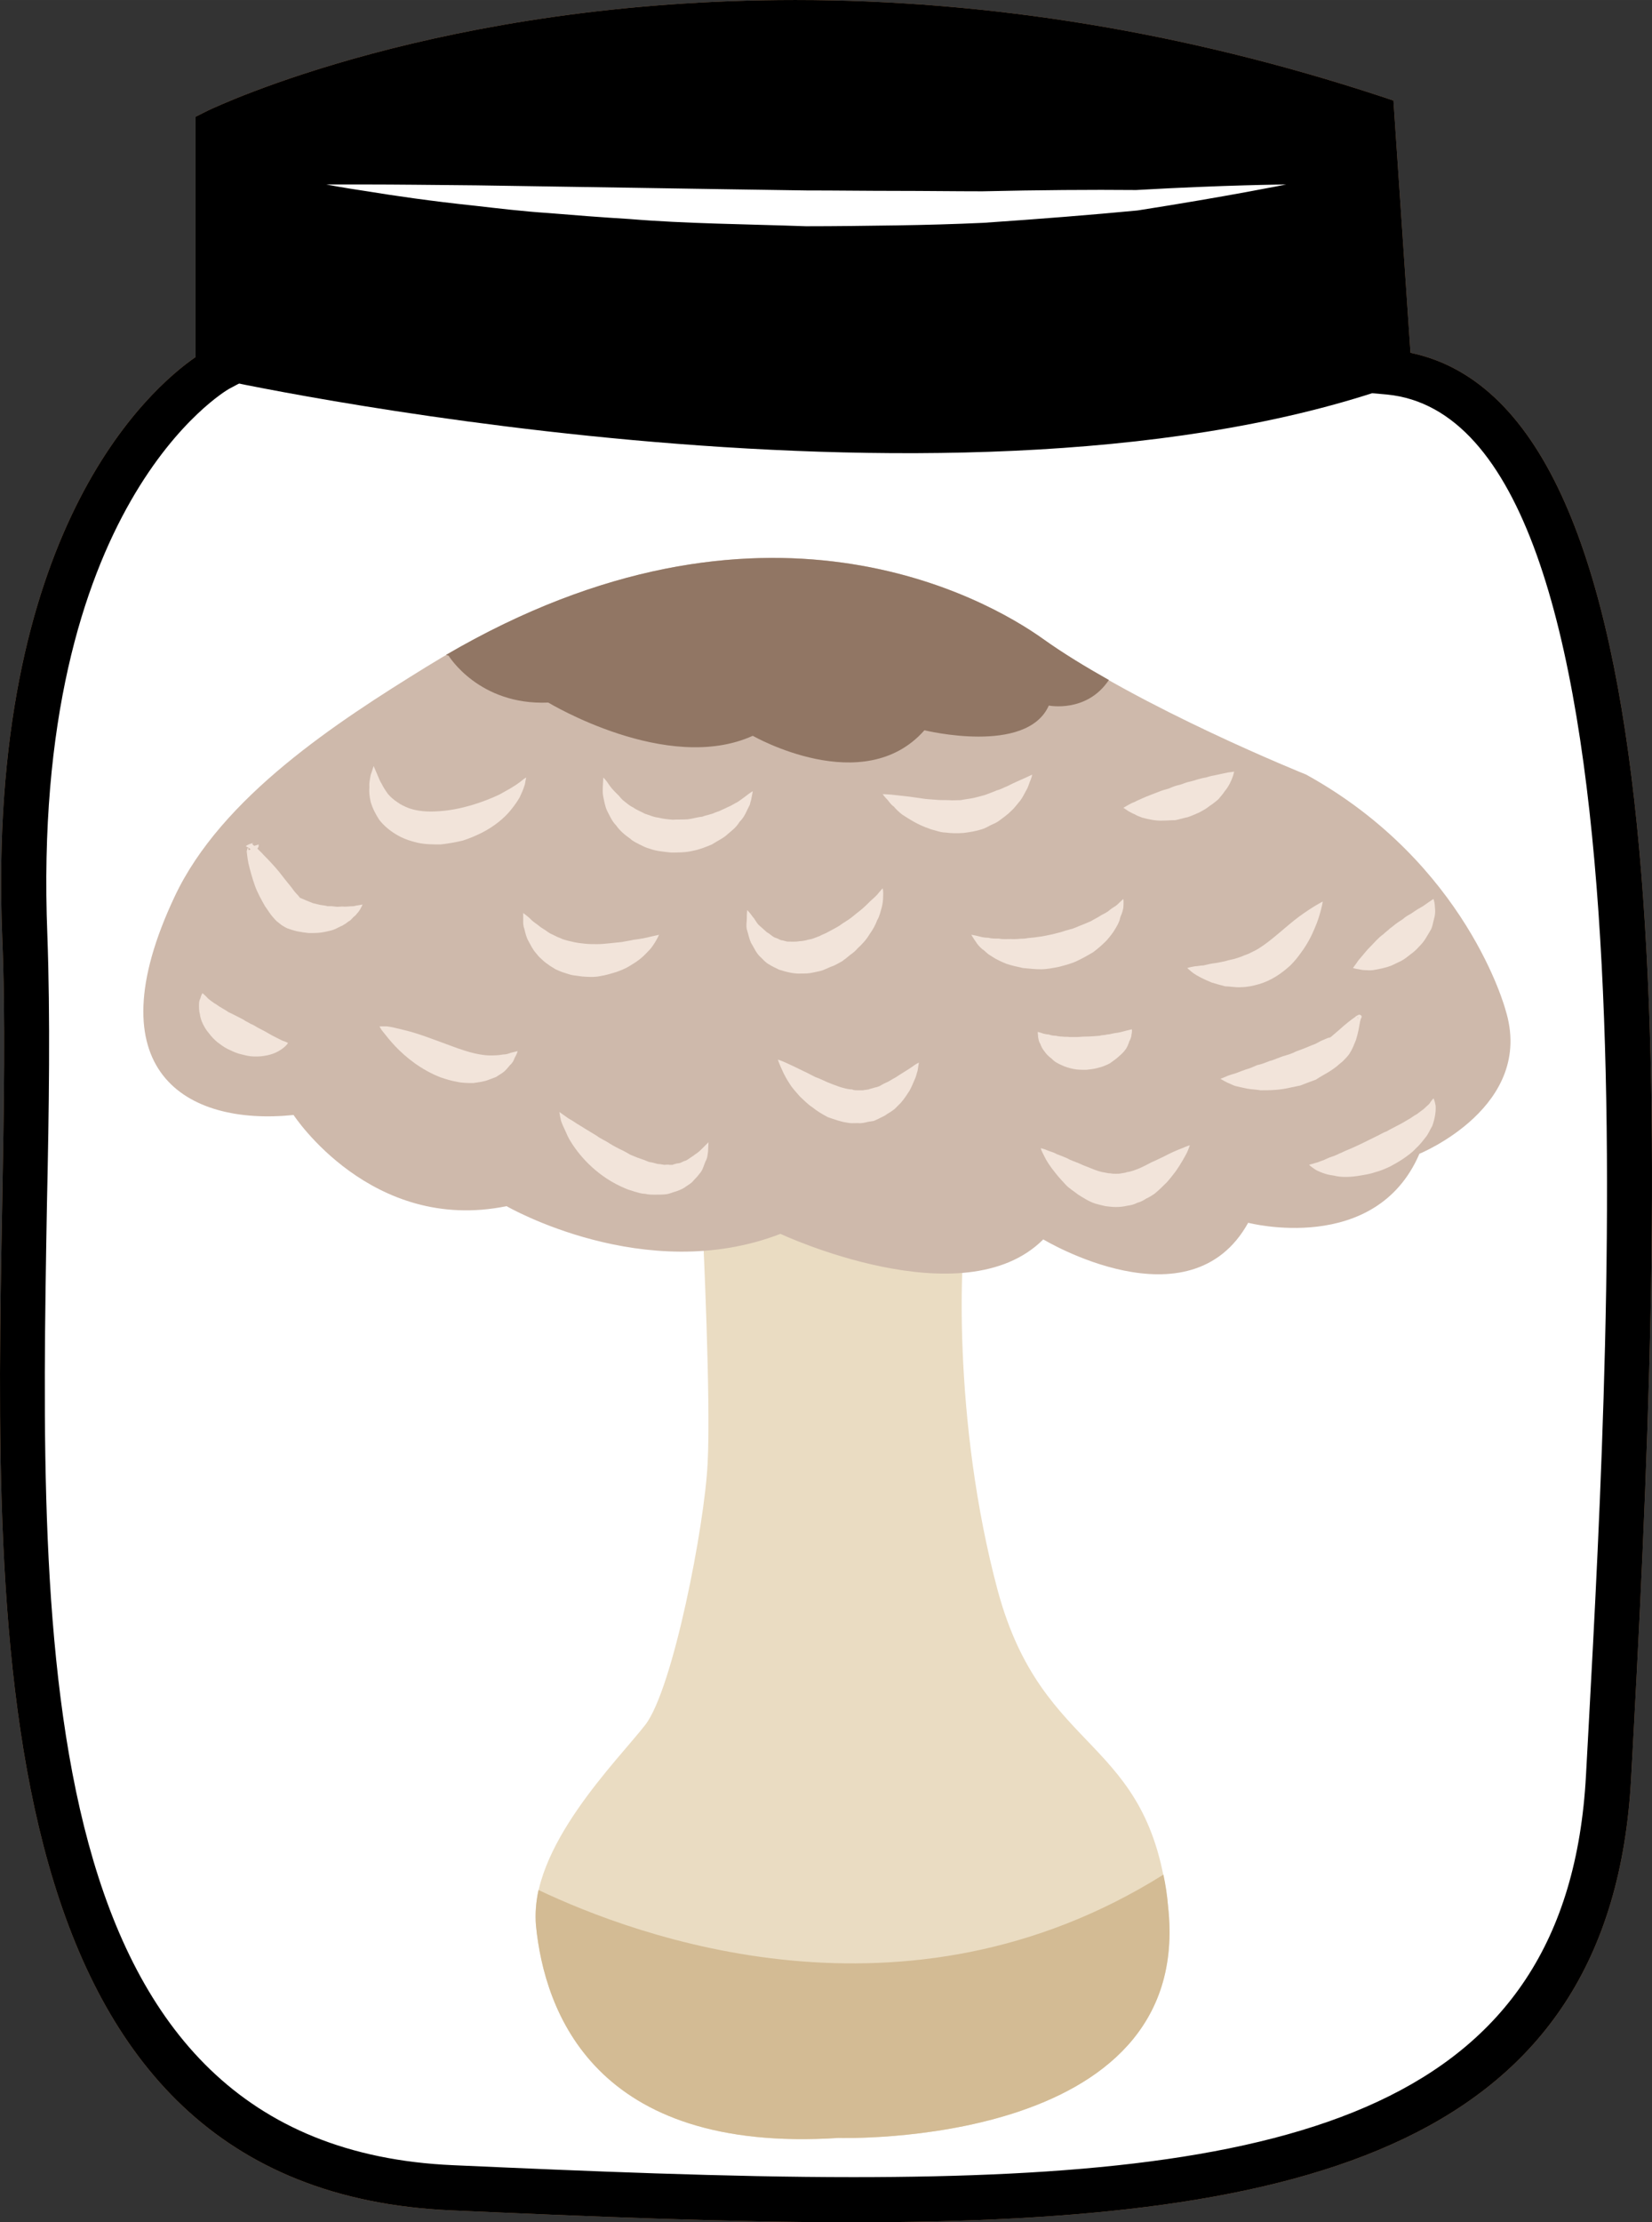 <?xml version="1.0" encoding="UTF-8" standalone="no"?>
<!-- Creator: CorelDRAW Home & Student X7 -->

<svg
   xmlns:dc="http://purl.org/dc/elements/1.1/"
   xmlns:cc="http://creativecommons.org/ns#"
   xmlns:rdf="http://www.w3.org/1999/02/22-rdf-syntax-ns#"
   xmlns:svg="http://www.w3.org/2000/svg"
   xmlns="http://www.w3.org/2000/svg"
   xmlns:sodipodi="http://sodipodi.sourceforge.net/DTD/sodipodi-0.dtd"
   xmlns:inkscape="http://www.inkscape.org/namespaces/inkscape"
   xml:space="preserve"
   width="38.781mm"
   height="52.16mm"
   version="1.1"
   style="clip-rule:evenodd;fill-rule:evenodd;image-rendering:optimizeQuality;shape-rendering:geometricPrecision;text-rendering:geometricPrecision"
   viewBox="0 0 3878.138 5216"
   id="svg68"
   sodipodi:docname="3332.svg"
   inkscape:version="0.92.4 (5da689c313, 2019-01-14)"><rect x="0" y="0" width="3878.138" height="5216" fill="#333333" stroke="none"/><sodipodi:namedview
   pagecolor="#ffffff"
   bordercolor="#666666"
   borderopacity="1"
   objecttolerance="10"
   gridtolerance="10"
   guidetolerance="10"
   inkscape:pageopacity="0"
   inkscape:pageshadow="2"
   inkscape:window-width="640"
   inkscape:window-height="480"
   id="namedview70"
   showgrid="false"
   inkscape:zoom="0.2102413"
   inkscape:cx="70.758481"
   inkscape:cy="91.691337"
   inkscape:window-x="0"
   inkscape:window-y="0"
   inkscape:window-maximized="0"
   inkscape:current-layer="svg68" />
 <defs
   id="defs4">
  <style
   type="text/css"
   id="style2">
   <![CDATA[
    .fil3 {fill:black;fill-rule:nonzero}
    .fil8 {fill:#917664;fill-rule:nonzero}
    .fil1 {fill:#BA855A;fill-rule:nonzero}
    .fil6 {fill:#CEB9AB;fill-rule:nonzero}
    .fil5 {fill:#D3BB94;fill-rule:nonzero}
    .fil0 {fill:#DDC8B1;fill-rule:nonzero}
    .fil4 {fill:#EADCC2;fill-rule:nonzero}
    .fil7 {fill:#F2E4DA;fill-rule:nonzero}
    .fil2 {fill:white;fill-rule:nonzero}
   ]]>
  </style>
 </defs>
 <g
   id="Vrstva_x0020_1"
   transform="translate(-8627.849,-12060)">
  <g
   id="_731573688">
   <path
   class="fil0"
   d="m 11889,12934 c 714,70 571,2246 515,3296 -56,1049 -1127,1035 -2714,965 -1274,-56 -971,-1875 -1013,-2939 -42,-1063 445,-1329 445,-1329 v -560 c 0,0 1146,-549 2718,-32 z"
   id="path7"
   inkscape:connector-curvature="0"
   style="fill:#ddc8b1;fill-rule:nonzero" />
   <path
   class="fil1"
   d="m 9193,12401 v 557 l -28,15 c -5,3 -466,269 -426,1281 7,193 4,408 -1,635 -18,1036 -39,2210 954,2253 313,14 644,28 939,28 1031,0 1678,-158 1720,-943 l 6,-110 c 54,-996 166,-3068 -473,-3131 l -45,-4 -40,-607 c -432,-139 -870,-209 -1304,-209 -699,0 -1181,184 -1302,235 z m 1438,4875 c -297,0 -629,-14 -944,-28 -1096,-48 -1073,-1330 -1054,-2361 4,-226 8,-439 0,-629 -37,-950 345,-1285 454,-1360 v -564 l 30,-15 c 22,-10 545,-259 1378,-259 456,0 917,76 1371,225 l 33,11 40,592 c 637,133 605,1736 524,3235 l -6,110 c -46,865 -763,1043 -1826,1043 z"
   id="path9"
   inkscape:connector-curvature="0"
   style="fill:#ba855a;fill-rule:nonzero" />
   <path
   class="fil2"
   d="m 11889,12934 c 714,70 571,2246 515,3296 -56,1049 -1127,1035 -2714,965 -1274,-56 -936,-1875 -978,-2939 -42,-1063 481,-1329 481,-1329 v -560 c 0,0 1110,-549 2682,-32 z"
   id="path11"
   inkscape:connector-curvature="0"
   style="fill:#ffffff;fill-rule:nonzero" />
   <path
   class="fil3"
   d="m 11879,12973 c -1044,353 -2749,-25 -2749,-25 l 12,-581 c 0,0 1130,-549 2703,-32 z"
   id="path13"
   inkscape:connector-curvature="0"
   style="fill:#000000;fill-rule:nonzero" />
   <path
   class="fil2"
   d="m 9394,12493 c 0,0 35,0 97,0 62,0 150,1 256,2 211,3 493,8 774,12 71,0 141,1 210,1 69,0 137,1 203,1 132,-3 255,-4 361,-3 210,-12 352,-13 352,-13 0,0 -138,28 -349,61 -105,10 -229,20 -362,29 -66,3 -135,5 -204,6 -70,1 -141,2 -212,2 -141,-5 -283,-6 -415,-17 -66,-4 -130,-9 -190,-14 -61,-4 -118,-11 -171,-17 -105,-11 -193,-24 -254,-34 -61,-9 -96,-16 -96,-16 z"
   id="path15"
   inkscape:connector-curvature="0"
   style="fill:#ffffff;fill-rule:nonzero" />
   <path
   class="fil3"
   d="m 9193,12401 v 557 l -28,15 c -5,3 -466,269 -426,1281 7,193 4,408 -1,635 -18,1036 -39,2210 954,2253 313,14 644,28 939,28 1031,0 1678,-158 1720,-943 l 6,-110 c 54,-996 166,-3068 -473,-3131 l -45,-4 -40,-607 c -432,-139 -870,-209 -1304,-209 -699,0 -1181,184 -1302,235 z m 1438,4875 c -297,0 -629,-14 -944,-28 -1096,-48 -1073,-1330 -1054,-2361 4,-226 8,-439 0,-629 -37,-950 345,-1285 454,-1360 v -564 l 30,-15 c 22,-10 545,-259 1378,-259 456,0 917,76 1371,225 l 33,11 40,592 c 637,133 605,1736 524,3235 l -6,110 c -46,865 -763,1043 -1826,1043 z"
   id="path17"
   inkscape:connector-curvature="0"
   style="fill:#000000;fill-rule:nonzero" />
  </g>
 </g>
 <g
   id="Vrstva_x0020_1_0"
   transform="translate(-8627.849,-12060)">
  <g
   id="_731571696">
   <path
   class="fil4"
   d="m 10278,14956 c 0,0 19,393 11,539 -7,145 -81,528 -146,613 -65,84 -274,289 -257,471 20,202 137,536 710,499 0,0 837,27 774,-543 -44,-406 -293,-347 -400,-742 -106,-396 -91,-807 -68,-901 0,0 -511,-7 -624,64 z"
   id="path22"
   inkscape:connector-curvature="0"
   style="fill:#eadcc2;fill-rule:nonzero" />
   <path
   class="fil5"
   d="m 11370,16535 c -2,-27 -6,-52 -11,-75 -606,380 -1238,145 -1467,36 -6,28 -8,56 -6,83 20,202 137,536 710,499 0,0 837,27 774,-543 z"
   id="path24"
   inkscape:connector-curvature="0"
   style="fill:#d3bb94;fill-rule:nonzero" />
   <path
   class="fil6"
   d="m 9629,13625 c -209,129 -481,305 -591,539 -193,409 26,539 279,513 0,0 182,279 500,214 0,0 325,188 643,65 0,0 429,201 617,13 0,0 344,208 481,-39 0,0 299,78 402,-162 0,0 273,-111 202,-338 0,0 -91,-344 -468,-552 0,0 -389,-156 -617,-318 -135,-97 -682,-409 -1448,65 z"
   id="path26"
   inkscape:connector-curvature="0"
   style="fill:#ceb9ab;fill-rule:nonzero" />
   <path
   class="fil7"
   d="m 9505,13858 c 0,0 4,9 9,21 3,7 5,13 10,21 4,8 9,16 15,24 6,7 14,14 22,19 8,6 17,10 27,14 20,7 44,9 70,7 51,-3 104,-21 142,-39 9,-5 18,-10 25,-14 8,-5 15,-9 20,-13 6,-4 10,-8 13,-10 3,-2 5,-3 5,-3 0,0 0,2 -1,5 -1,4 -1,10 -4,17 -2,7 -6,15 -10,24 -5,9 -12,19 -20,29 -16,20 -39,39 -68,54 -14,7 -30,14 -46,19 -17,4 -34,7 -52,9 -18,0 -35,0 -54,-4 -17,-4 -35,-10 -51,-20 -15,-9 -29,-21 -39,-34 -9,-14 -16,-28 -20,-42 -3,-13 -4,-25 -3,-35 -1,-11 2,-20 3,-28 2,-6 4,-11 5,-15 1,-4 2,-6 2,-6 z"
   id="path28"
   inkscape:connector-curvature="0"
   style="fill:#f2e4da;fill-rule:nonzero" />
   <path
   class="fil7"
   d="m 10044,13885 c 0,0 6,5 13,16 4,6 9,12 15,18 3,3 6,6 9,9 3,4 5,6 9,10 8,6 15,13 24,17 8,6 19,10 28,15 10,3 20,8 31,9 11,3 23,4 34,5 12,-1 23,0 35,-1 11,-1 22,-5 34,-6 10,-4 21,-5 31,-10 5,-2 10,-3 15,-6 5,-2 9,-4 13,-6 10,-4 17,-9 25,-13 7,-5 13,-9 18,-13 10,-8 17,-12 17,-12 0,0 -1,7 -4,21 -1,3 -2,7 -3,11 -2,4 -4,8 -6,12 -4,9 -9,19 -18,28 -3,5 -7,10 -12,15 -4,4 -9,8 -15,13 -10,10 -24,16 -38,25 -14,6 -29,12 -45,15 -16,4 -34,4 -51,4 -17,-2 -34,-3 -50,-9 -8,-2 -16,-6 -24,-10 -7,-4 -15,-7 -21,-13 -13,-9 -25,-19 -34,-32 -10,-10 -15,-23 -21,-34 -5,-11 -7,-24 -9,-33 -2,-10 -1,-18 -1,-24 1,-14 1,-21 1,-21 z"
   id="path30"
   inkscape:connector-curvature="0"
   style="fill:#f2e4da;fill-rule:nonzero" />
   <path
   class="fil7"
   d="m 10382,14196 c 0,0 6,6 13,16 5,5 8,13 14,19 6,5 12,11 19,17 8,4 14,12 23,14 4,1 8,5 13,5 4,1 8,2 12,3 10,0 19,1 29,-1 5,0 10,-1 15,-2 5,-2 11,-2 16,-4 l 16,-6 c 5,-3 11,-5 15,-7 11,-6 21,-11 31,-17 9,-7 19,-12 28,-19 9,-7 17,-14 25,-20 7,-6 14,-13 20,-19 6,-5 12,-11 16,-15 8,-10 13,-15 13,-15 0,0 2,7 1,21 0,6 -1,15 -3,23 -3,10 -5,21 -11,31 -4,11 -10,22 -18,33 -7,12 -17,23 -28,33 -5,6 -11,11 -17,15 -6,5 -12,10 -19,15 -7,4 -14,8 -21,11 -9,3 -16,7 -24,10 -8,3 -17,4 -25,6 -9,2 -17,2 -27,2 -17,1 -35,-4 -51,-9 -8,-4 -17,-8 -23,-12 -8,-4 -13,-10 -19,-16 -12,-10 -17,-24 -24,-35 -5,-11 -7,-23 -10,-32 -2,-10 0,-17 0,-24 0,-13 1,-21 1,-21 z"
   id="path32"
   inkscape:connector-curvature="0"
   style="fill:#f2e4da;fill-rule:nonzero" />
   <path
   class="fil7"
   d="m 10700,13924 c 0,0 8,0 19,1 11,1 27,3 45,5 9,1 19,3 28,4 11,2 21,2 31,3 10,1 20,1 31,1 10,1 19,0 29,0 10,-2 20,-3 30,-5 9,-2 19,-5 27,-7 10,-4 19,-7 28,-11 9,-2 17,-7 25,-10 8,-4 16,-8 23,-11 7,-3 13,-6 18,-8 11,-5 17,-8 17,-8 0,0 -1,7 -6,18 -2,5 -4,13 -8,19 -4,7 -8,16 -14,24 -7,8 -13,17 -22,25 -8,8 -19,16 -30,24 -6,4 -12,6 -18,9 -7,4 -13,7 -19,9 -15,5 -29,7 -44,9 -14,1 -29,1 -43,-1 -7,0 -14,-2 -21,-4 -6,-2 -13,-3 -19,-6 -24,-8 -44,-21 -61,-32 -8,-6 -15,-13 -20,-19 -6,-4 -11,-11 -14,-15 -8,-8 -12,-14 -12,-14 z"
   id="path34"
   inkscape:connector-curvature="0"
   style="fill:#f2e4da;fill-rule:nonzero" />
   <path
   class="fil7"
   d="m 10908,14254 c 0,0 8,1 19,4 7,2 14,3 21,3 7,2 15,2 25,2 9,2 18,1 28,1 11,1 21,-1 32,-1 10,-2 21,-2 32,-4 11,-1 22,-4 33,-6 11,-3 21,-5 32,-9 5,-1 10,-3 15,-4 6,-2 10,-4 15,-6 10,-4 20,-8 29,-12 8,-5 17,-9 24,-14 8,-4 16,-8 21,-13 6,-5 13,-8 17,-12 8,-8 14,-13 14,-13 0,0 1,7 0,20 -1,6 -3,14 -7,22 -1,5 -2,9 -4,13 -2,5 -5,10 -8,15 -5,9 -13,19 -21,28 -9,9 -19,18 -31,27 -12,7 -24,14 -37,20 -14,7 -28,10 -42,14 -15,3 -30,6 -44,6 -15,0 -29,-2 -42,-3 -14,-3 -27,-6 -39,-10 -12,-5 -23,-10 -32,-16 -4,-3 -9,-5 -13,-9 -4,-3 -7,-7 -11,-9 -7,-6 -12,-12 -15,-17 -7,-10 -11,-17 -11,-17 z"
   id="path36"
   inkscape:connector-curvature="0"
   style="fill:#f2e4da;fill-rule:nonzero" />
   <path
   class="fil7"
   d="m 11265,13956 c 0,0 5,-3 12,-7 4,-2 9,-5 15,-7 5,-3 11,-5 17,-8 13,-6 25,-10 40,-16 7,-3 15,-5 22,-7 7,-3 14,-6 22,-8 7,-1 15,-5 22,-7 7,-2 14,-3 22,-6 7,-2 14,-4 21,-5 7,-2 13,-4 20,-5 13,-3 24,-5 33,-7 9,-1 14,-2 14,-2 0,0 -1,6 -4,14 -3,8 -8,20 -18,32 -4,6 -9,12 -15,19 -6,5 -13,11 -21,16 -7,6 -15,10 -24,15 -9,4 -18,8 -27,11 -10,2 -19,5 -29,7 -9,0 -19,1 -28,1 -18,1 -35,-3 -50,-7 -6,-2 -13,-5 -18,-8 -5,-2 -10,-5 -14,-7 -7,-5 -12,-8 -12,-8 z"
   id="path38"
   inkscape:connector-curvature="0"
   style="fill:#f2e4da;fill-rule:nonzero" />
   <path
   class="fil7"
   d="m 11415,14332 c 0,0 6,-2 18,-4 5,0 13,-2 20,-2 8,-2 16,-4 24,-5 9,-1 17,-3 27,-5 9,-3 18,-4 27,-7 5,-2 10,-3 14,-5 4,-2 8,-3 13,-5 8,-4 17,-8 25,-13 32,-20 65,-53 95,-75 15,-11 29,-20 39,-26 10,-6 16,-9 16,-9 0,0 -1,8 -4,19 -3,11 -7,26 -15,44 -7,17 -17,37 -32,57 -7,10 -15,20 -25,30 -10,9 -21,18 -34,26 -13,8 -26,14 -40,18 -14,4 -28,7 -42,7 -13,1 -26,-2 -37,-2 -12,-3 -22,-6 -32,-9 -19,-8 -33,-15 -43,-22 -9,-7 -14,-12 -14,-12 z"
   id="path40"
   inkscape:connector-curvature="0"
   style="fill:#f2e4da;fill-rule:nonzero" />
   <path
   class="fil7"
   d="m 11493,14592 c 0,0 6,-2 17,-7 5,-2 12,-4 19,-6 8,-3 15,-6 24,-9 8,-2 17,-6 26,-10 10,-2 20,-6 30,-10 5,-1 10,-3 15,-5 5,-2 10,-4 16,-6 10,-3 21,-6 30,-11 l 16,-6 15,-6 c 4,-2 10,-4 15,-6 4,-2 9,-5 13,-7 5,-2 10,-4 14,-6 7,-3 4,0 9,-3 6,-5 14,-12 21,-18 13,-12 26,-22 36,-29 1,-1 2,-2 4,-3 l 2,-1 c 0,0 2,-1 2,-1 0,0 2,-1 4,0 2,1 2,2 3,2 1,6 -1,4 -1,7 -1,0 -2,1 -2,2 -2,2 -4,3 -4,3 0,0 0,-1 0,-5 0,0 0,-1 -1,-2 0,-1 -1,-3 -1,0 1,0 1,1 2,2 2,1 5,0 4,0 0,0 1,0 1,0 0,0 0,1 0,2 0,0 0,2 -1,3 -2,11 -4,26 -10,45 -4,9 -7,19 -14,30 -3,6 -13,16 -16,19 -4,4 -9,7 -14,12 -10,8 -21,15 -32,21 -7,4 -12,7 -18,11 l -19,7 -18,7 c -7,1 -13,3 -20,4 -12,3 -25,5 -37,6 -13,1 -25,1 -36,1 -12,-2 -22,-2 -32,-4 -10,-2 -18,-4 -27,-6 -7,-2 -13,-6 -19,-8 -10,-5 -16,-9 -16,-9 z"
   id="path42"
   inkscape:connector-curvature="0"
   style="fill:#f2e4da;fill-rule:nonzero" />
   <path
   class="fil7"
   d="m 11071,14755 c 0,0 7,1 18,6 6,2 13,4 20,8 8,3 16,6 25,10 8,5 19,8 28,12 10,5 20,8 29,12 10,4 21,8 30,9 5,1 9,2 14,2 4,1 9,1 13,1 4,0 8,0 12,-1 5,-1 9,-1 14,-3 9,-1 19,-5 29,-9 9,-4 19,-9 28,-14 10,-4 19,-9 28,-13 17,-9 33,-16 44,-20 11,-5 18,-7 18,-7 0,0 -2,7 -7,18 -6,11 -14,26 -26,43 -6,8 -13,17 -21,26 -9,9 -18,18 -29,27 -6,4 -12,8 -19,11 -6,4 -13,8 -21,10 -8,4 -15,6 -24,7 -8,2 -17,3 -26,3 -9,0 -17,-1 -25,-2 -9,-2 -17,-4 -24,-6 -15,-5 -27,-13 -40,-21 -10,-8 -22,-15 -30,-24 -8,-9 -16,-17 -22,-25 -14,-17 -23,-31 -28,-42 -6,-11 -8,-18 -8,-18 z"
   id="path44"
   inkscape:connector-curvature="0"
   style="fill:#f2e4da;fill-rule:nonzero" />
   <path
   class="fil7"
   d="m 10454,14547 c 0,0 7,2 18,7 11,5 26,12 42,20 9,4 18,9 28,14 9,3 19,8 28,12 10,4 20,8 29,11 10,3 20,6 29,6 4,2 8,2 13,2 4,0 8,0 13,0 4,-1 8,-1 13,-2 4,-2 8,-2 13,-4 4,-1 9,-2 13,-4 4,-2 8,-5 13,-7 8,-3 16,-9 24,-13 15,-10 29,-18 39,-25 9,-7 16,-10 16,-10 0,0 -1,6 -3,19 -2,5 -3,13 -7,21 -3,7 -7,17 -12,26 -6,9 -12,19 -21,29 -4,4 -9,9 -14,14 -5,4 -11,8 -18,12 -6,5 -13,7 -20,11 l -11,5 -13,2 c -8,2 -16,4 -24,3 -9,0 -17,1 -25,-1 -16,-2 -31,-8 -46,-13 -13,-7 -25,-14 -36,-23 -11,-7 -20,-17 -29,-25 -8,-9 -15,-17 -21,-25 -6,-9 -11,-17 -15,-25 -4,-7 -6,-13 -9,-19 -5,-11 -7,-18 -7,-18 z"
   id="path46"
   inkscape:connector-curvature="0"
   style="fill:#f2e4da;fill-rule:nonzero" />
   <path
   class="fil7"
   d="m 9941,14670 c 0,0 6,4 17,12 5,4 12,7 19,12 7,5 15,9 24,15 8,5 18,11 28,17 9,7 20,11 30,18 10,6 21,12 32,17 6,3 11,6 16,9 l 17,7 c 6,2 11,4 17,6 5,2 11,5 15,5 6,1 11,3 16,4 5,0 9,1 15,2 5,0 9,-1 13,0 2,0 5,0 7,0 2,-1 4,-2 6,-2 4,-2 9,-1 13,-3 4,-2 8,-4 12,-5 4,-2 8,-5 11,-7 4,-3 8,-5 10,-7 8,-5 13,-10 17,-14 9,-9 15,-15 15,-15 0,0 0,8 -1,22 -1,6 -1,15 -6,23 -4,9 -6,21 -15,30 -4,6 -9,10 -14,16 -4,5 -11,9 -17,13 -6,5 -14,8 -22,11 -8,2 -16,6 -24,7 -8,1 -17,1 -26,1 -8,0 -16,0 -24,-2 -9,0 -16,-3 -24,-5 -9,-3 -17,-5 -23,-8 -60,-25 -103,-70 -127,-109 -6,-9 -10,-19 -14,-28 -4,-8 -7,-15 -9,-21 -3,-13 -4,-21 -4,-21 z"
   id="path48"
   inkscape:connector-curvature="0"
   style="fill:#f2e4da;fill-rule:nonzero" />
   <path
   class="fil7"
   d="m 9519,14469 c 0,0 6,0 17,0 11,1 25,5 42,9 34,8 76,25 112,38 38,14 69,23 99,21 7,0 14,-1 20,-2 7,0 13,-2 18,-4 9,-2 16,-4 16,-4 0,0 -1,6 -7,16 -2,6 -5,12 -11,17 -5,6 -11,14 -19,19 -5,3 -9,6 -14,9 -5,2 -11,4 -16,6 -12,5 -24,6 -37,8 -13,0 -26,0 -39,-3 -12,-2 -25,-6 -37,-10 -47,-18 -83,-48 -107,-73 -12,-13 -21,-24 -28,-33 -7,-8 -9,-14 -9,-14 z"
   id="path50"
   inkscape:connector-curvature="0"
   style="fill:#f2e4da;fill-rule:nonzero" />
   <path
   class="fil7"
   d="m 9103,14391 c 0,0 4,3 10,9 2,3 6,6 10,9 4,3 8,6 12,8 9,7 20,12 30,19 11,5 22,11 34,17 5,4 11,6 17,10 6,2 12,6 17,9 12,6 23,12 33,18 10,5 19,10 26,13 7,2 12,5 12,5 0,0 -2,4 -9,10 -7,6 -18,13 -32,17 -14,4 -31,6 -48,4 -9,-1 -18,-4 -27,-6 -9,-3 -18,-7 -26,-11 -8,-4 -16,-10 -24,-16 -7,-6 -14,-13 -19,-20 -7,-8 -11,-15 -15,-23 -4,-8 -6,-16 -7,-23 -2,-7 -2,-15 -2,-21 0,-7 1,-12 3,-15 2,-8 5,-13 5,-13 z"
   id="path52"
   inkscape:connector-curvature="0"
   style="fill:#f2e4da;fill-rule:nonzero" />
   <path
   class="fil7"
   d="m 9227,14060 c -3,-3 -11,-6 -15,-10 l -4,-2 c 0,0 -1,0 -1,-1 h -1 c -5,-3 26,-12 14,-7 v 0 1 l 1,1 1,1 6,5 c 6,6 13,12 19,19 13,13 24,25 35,38 11,14 21,27 31,39 4,6 9,12 14,17 l 5,6 c 2,1 3,1 -3,-1 l 5,2 c 5,2 9,4 14,6 5,2 10,4 15,6 l 17,4 c 5,1 11,1 17,3 4,0 6,0 10,0 l 9,1 c 6,1 13,-1 20,0 7,0 14,-1 21,-1 3,0 7,-2 11,-2 l 11,-2 c -3,7 -7,15 -13,21 -2,3 -5,6 -8,8 -3,3 -6,7 -9,9 -4,2 -7,5 -10,7 -4,2 -7,5 -11,6 -8,4 -15,8 -23,10 -8,2 -17,4 -25,5 -9,1 -18,1 -27,1 -9,-1 -17,-2 -27,-4 -9,-2 -18,-5 -26,-8 l 5,2 c -14,-6 -19,-11 -24,-15 -6,-4 -9,-9 -13,-13 -7,-8 -12,-17 -18,-25 -9,-16 -18,-32 -24,-49 -6,-17 -11,-35 -15,-52 -2,-10 -3,-19 -4,-28 l 2,-7 2,-1 v -1 0 5 c 0,5 14,-7 9,-7 v 0 c 0,0 15,-5 15,-5 v 4 c 0,4 -7,9 -8,14 z"
   id="path54"
   inkscape:connector-curvature="0"
   style="fill:#f2e4da;fill-rule:nonzero" />
   <path
   class="fil7"
   d="m 9856,14203 c 0,0 6,4 14,11 4,4 9,9 15,13 6,4 11,9 18,13 7,4 13,10 21,13 4,2 8,4 12,6 5,2 8,3 12,5 8,3 17,5 26,7 9,2 17,3 27,4 9,1 19,1 29,1 10,0 19,-1 29,-2 10,-1 19,-2 29,-3 9,-2 18,-3 26,-5 17,-2 32,-5 43,-8 10,-2 18,-4 18,-4 0,0 -3,7 -9,17 -3,5 -7,11 -12,17 -6,6 -12,13 -19,19 -8,7 -17,13 -27,19 -9,6 -21,11 -32,15 -13,4 -26,8 -39,10 -14,3 -28,2 -42,1 l -22,-3 c -7,-1 -14,-4 -21,-6 -7,-2 -13,-5 -20,-8 -6,-4 -12,-7 -17,-11 -6,-4 -11,-8 -16,-13 -5,-4 -9,-9 -13,-14 -8,-9 -13,-20 -18,-29 -5,-9 -7,-19 -9,-27 -3,-8 -3,-14 -3,-20 0,-11 0,-18 0,-18 z"
   id="path56"
   inkscape:connector-curvature="0"
   style="fill:#f2e4da;fill-rule:nonzero" />
   <path
   class="fil7"
   d="m 11064,14482 c 0,0 5,1 13,4 4,1 9,2 13,2 5,2 10,3 16,3 5,1 11,2 16,2 6,1 12,0 17,1 6,0 12,0 17,0 6,0 12,-1 18,-1 12,0 23,-1 36,-2 5,-2 11,-1 17,-3 6,0 11,-2 17,-3 10,-1 21,-4 28,-6 7,-2 13,-3 13,-3 0,0 1,4 -1,13 0,4 -2,10 -5,15 -2,6 -4,12 -8,18 -4,6 -10,12 -16,17 -6,6 -14,11 -22,17 -8,4 -17,8 -26,10 -10,3 -20,4 -29,5 -10,0 -21,0 -30,-2 -10,-2 -20,-5 -28,-9 -9,-4 -17,-8 -23,-15 -7,-5 -13,-11 -17,-17 -5,-6 -8,-12 -10,-18 -4,-6 -4,-11 -5,-15 -1,-8 -1,-13 -1,-13 z"
   id="path58"
   inkscape:connector-curvature="0"
   style="fill:#f2e4da;fill-rule:nonzero" />
   <path
   class="fil7"
   d="m 11701,14794 c 0,0 6,-2 17,-5 5,-1 10,-4 17,-6 5,-2 12,-6 19,-8 8,-2 16,-7 24,-10 8,-4 16,-7 25,-11 18,-8 36,-17 54,-26 9,-4 18,-10 27,-13 8,-5 17,-9 26,-14 8,-4 15,-8 23,-13 8,-4 13,-9 21,-13 5,-4 11,-8 16,-12 4,-4 9,-8 13,-12 5,-8 10,-13 10,-13 0,0 3,5 5,17 1,12 -1,29 -8,48 -5,8 -9,19 -16,27 -7,9 -14,18 -23,26 -8,9 -18,16 -28,23 -10,7 -21,13 -32,19 -11,5 -22,10 -34,13 -11,4 -23,6 -35,8 -23,4 -45,5 -64,0 -9,-1 -17,-3 -25,-6 -8,-3 -15,-6 -19,-9 -9,-6 -13,-10 -13,-10 z"
   id="path60"
   inkscape:connector-curvature="0"
   style="fill:#f2e4da;fill-rule:nonzero" />
   <path
   class="fil7"
   d="m 11804,14332 c 0,0 3,-4 8,-11 4,-7 12,-15 20,-25 8,-10 17,-18 27,-29 5,-5 10,-10 16,-14 5,-5 11,-9 16,-14 6,-4 11,-9 17,-13 5,-4 12,-7 17,-12 5,-4 11,-7 16,-10 6,-4 10,-7 15,-10 5,-3 11,-6 15,-9 3,-2 7,-5 10,-7 7,-5 12,-8 12,-8 0,0 2,5 3,13 0,4 1,10 1,16 0,6 -1,12 -3,19 -2,7 -3,15 -6,22 -4,7 -8,14 -13,22 -4,7 -10,14 -16,20 -6,7 -13,13 -20,18 -6,5 -14,11 -21,15 -8,4 -15,7 -23,11 -15,6 -32,9 -44,11 -7,1 -13,0 -19,0 -5,0 -10,-1 -14,-2 -8,-1 -14,-3 -14,-3 z"
   id="path62"
   inkscape:connector-curvature="0"
   style="fill:#f2e4da;fill-rule:nonzero" />
   <path
   class="fil8"
   d="m 11077,13560 c -133,-95 -660,-396 -1402,37 l 6,2 c 0,0 71,117 234,110 0,0 279,169 480,78 0,0 260,149 403,-13 0,0 240,59 292,-58 0,0 89,18 141,-60 -55,-31 -108,-63 -154,-96 z"
   id="path64"
   inkscape:connector-curvature="0"
   style="fill:#917664;fill-rule:nonzero" />
  </g>
 </g>
</svg>